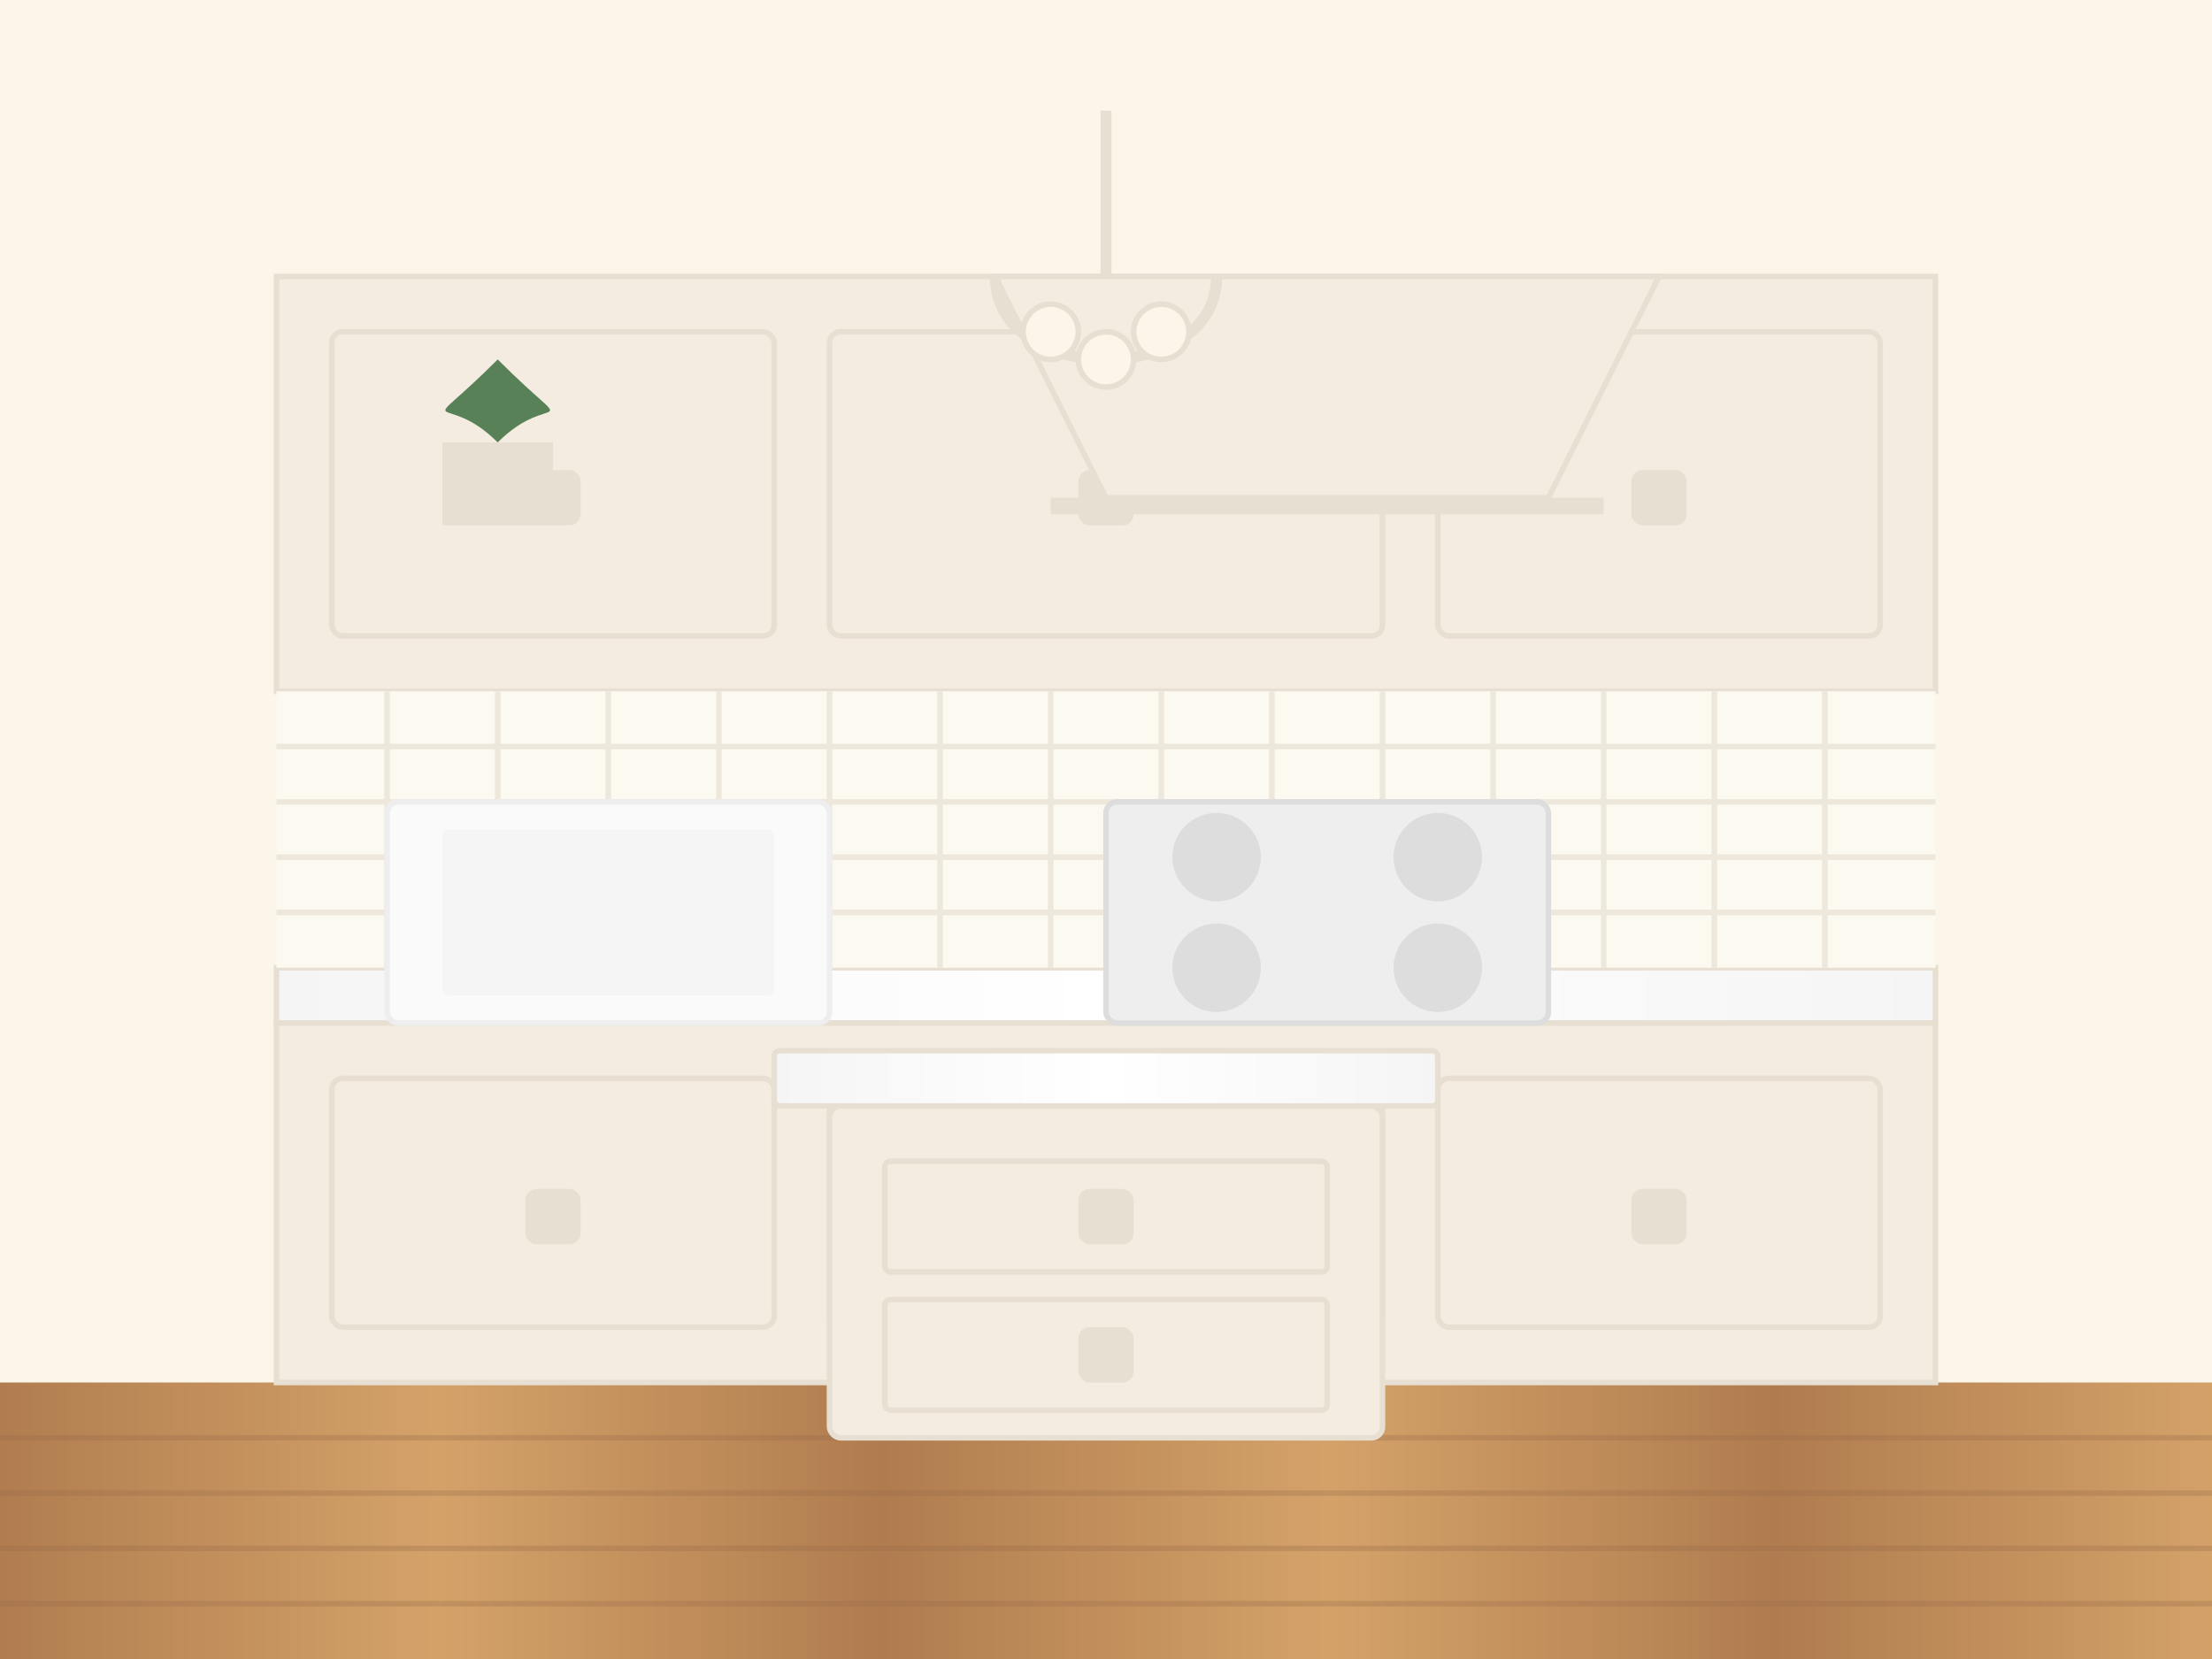 <svg xmlns="http://www.w3.org/2000/svg" width="400" height="300" viewBox="0 0 400 300">
  <defs>
    <linearGradient id="warmWoodGradient" x1="0%" y1="0%" x2="100%" y2="0%">
      <stop offset="0%" stop-color="#b07c4f" />
      <stop offset="20%" stop-color="#d4a269" />
      <stop offset="40%" stop-color="#b07c4f" />
      <stop offset="60%" stop-color="#d4a269" />
      <stop offset="80%" stop-color="#b07c4f" />
      <stop offset="100%" stop-color="#d4a269" />
    </linearGradient>
    <linearGradient id="counterGradient" x1="0%" y1="0%" x2="100%" y2="0%">
      <stop offset="0%" stop-color="#f5f5f5" />
      <stop offset="50%" stop-color="#ffffff" />
      <stop offset="100%" stop-color="#f5f5f5" />
    </linearGradient>
  </defs>
  
  <!-- Background - warm color -->
  <rect width="400" height="300" fill="#fcf5e9" />
  
  <!-- Classical style kitchen with island -->
  
  <!-- Wooden floor -->
  <rect x="0" y="250" width="400" height="50" fill="url(#warmWoodGradient)" />
  <g stroke="#96674b" stroke-width="1" opacity="0.3">
    <line x1="0" y1="260" x2="400" y2="260" />
    <line x1="0" y1="270" x2="400" y2="270" />
    <line x1="0" y1="280" x2="400" y2="280" />
    <line x1="0" y1="290" x2="400" y2="290" />
  </g>
  
  <!-- Back wall -->
  <rect x="50" y="50" width="300" height="200" fill="#f9f3e8" />
  
  <!-- Upper cabinets - classic cream color -->
  <rect x="50" y="50" width="300" height="75" fill="#f4ece1" stroke="#e8dfd3" />
  <g fill="none" stroke="#e8dfd3">
    <rect x="60" y="60" width="80" height="55" rx="2" />
    <rect x="150" y="60" width="100" height="55" rx="2" />
    <rect x="260" y="60" width="80" height="55" rx="2" />
  </g>
  
  <!-- Cabinet details -->
  <g fill="#e8dfd3">
    <rect x="95" y="85" width="10" height="10" rx="2" /> <!-- First handle -->
    <rect x="195" y="85" width="10" height="10" rx="2" /> <!-- Second handle -->
    <rect x="295" y="85" width="10" height="10" rx="2" /> <!-- Third handle -->
  </g>
  
  <!-- Counter with classic elements -->
  <rect x="50" y="175" width="300" height="10" fill="url(#counterGradient)" stroke="#e8dfd3" /> <!-- Counter top -->
  <rect x="50" y="185" width="300" height="65" fill="#f4ece1" stroke="#e8dfd3" /> <!-- Lower cabinets -->
  
  <!-- Lower cabinet details -->
  <g>
    <rect x="60" y="195" width="80" height="45" rx="2" fill="#f4ece1" stroke="#e8dfd3" />
    <rect x="95" y="215" width="10" height="10" rx="2" fill="#e8dfd3" /> <!-- Handle -->
    
    <rect x="150" y="195" width="100" height="45" rx="2" fill="#f4ece1" stroke="#e8dfd3" />
    <rect x="195" y="215" width="10" height="10" rx="2" fill="#e8dfd3" /> <!-- Handle -->
    
    <rect x="260" y="195" width="80" height="45" rx="2" fill="#f4ece1" stroke="#e8dfd3" />
    <rect x="295" y="215" width="10" height="10" rx="2" fill="#e8dfd3" /> <!-- Handle -->
  </g>
  
  <!-- Backsplash - classic tile look -->
  <rect x="50" y="125" width="300" height="50" fill="#fcf9f1" />
  <g stroke="#eee7db" fill="none">
    <line x1="50" y1="135" x2="350" y2="135" />
    <line x1="50" y1="145" x2="350" y2="145" />
    <line x1="50" y1="155" x2="350" y2="155" />
    <line x1="50" y1="165" x2="350" y2="165" />
    
    <line x1="70" y1="125" x2="70" y2="175" />
    <line x1="90" y1="125" x2="90" y2="175" />
    <line x1="110" y1="125" x2="110" y2="175" />
    <line x1="130" y1="125" x2="130" y2="175" />
    <line x1="150" y1="125" x2="150" y2="175" />
    <line x1="170" y1="125" x2="170" y2="175" />
    <line x1="190" y1="125" x2="190" y2="175" />
    <line x1="210" y1="125" x2="210" y2="175" />
    <line x1="230" y1="125" x2="230" y2="175" />
    <line x1="250" y1="125" x2="250" y2="175" />
    <line x1="270" y1="125" x2="270" y2="175" />
    <line x1="290" y1="125" x2="290" y2="175" />
    <line x1="310" y1="125" x2="310" y2="175" />
    <line x1="330" y1="125" x2="330" y2="175" />
  </g>
  
  <!-- Kitchen island -->
  <rect x="150" y="200" width="100" height="60" rx="2" fill="#f4ece1" stroke="#e8dfd3" />
  <rect x="140" y="190" width="120" height="10" rx="1" fill="url(#counterGradient)" stroke="#e8dfd3" />
  
  <!-- Island drawers -->
  <rect x="160" y="210" width="80" height="20" rx="1" fill="#f4ece1" stroke="#e8dfd3" />
  <rect x="195" y="215" width="10" height="10" rx="2" fill="#e8dfd3" /> <!-- Handle -->
  
  <rect x="160" y="235" width="80" height="20" rx="1" fill="#f4ece1" stroke="#e8dfd3" />
  <rect x="195" y="240" width="10" height="10" rx="2" fill="#e8dfd3" /> <!-- Handle -->
  
  <!-- Sink -->
  <rect x="70" y="145" width="80" height="40" rx="2" fill="#fafafa" stroke="#eee" />
  <rect x="80" y="150" width="60" height="30" rx="1" fill="#f5f5f5" />
  
  <!-- Stove -->
  <rect x="200" y="145" width="80" height="40" rx="2" fill="#eee" stroke="#ddd" />
  <g fill="#ddd">
    <circle cx="220" cy="155" r="8" />
    <circle cx="260" cy="155" r="8" />
    <circle cx="220" cy="175" r="8" />
    <circle cx="260" cy="175" r="8" />
  </g>
  
  <!-- Classic range hood -->
  <path d="M180,50 L300,50 L280,90 L200,90 Z" fill="#f4ece1" stroke="#e8dfd3" />
  <rect x="190" y="90" width="100" height="3" fill="#e8dfd3" />
  
  <!-- Chandelier -->
  <g transform="translate(200, 20)">
    <line x1="0" y1="0" x2="0" y2="30" stroke="#e8dfd3" stroke-width="2" />
    <path d="M-20,30 C-20,50 20,50 20,30" fill="none" stroke="#e8dfd3" stroke-width="2" />
    <circle cx="-10" cy="40" r="5" fill="#fcf5e9" stroke="#e8dfd3" />
    <circle cx="0" cy="45" r="5" fill="#fcf5e9" stroke="#e8dfd3" />
    <circle cx="10" cy="40" r="5" fill="#fcf5e9" stroke="#e8dfd3" />
  </g>
  
  <!-- Decorative plant -->
  <g transform="translate(80, 80)">
    <rect x="0" y="0" width="20" height="15" fill="#e8dfd3" />
    <path d="M10,0 C0,-10 -5,0 10,-15 C25,0 20,-10 10,0" fill="#588157" />
  </g>
</svg>
